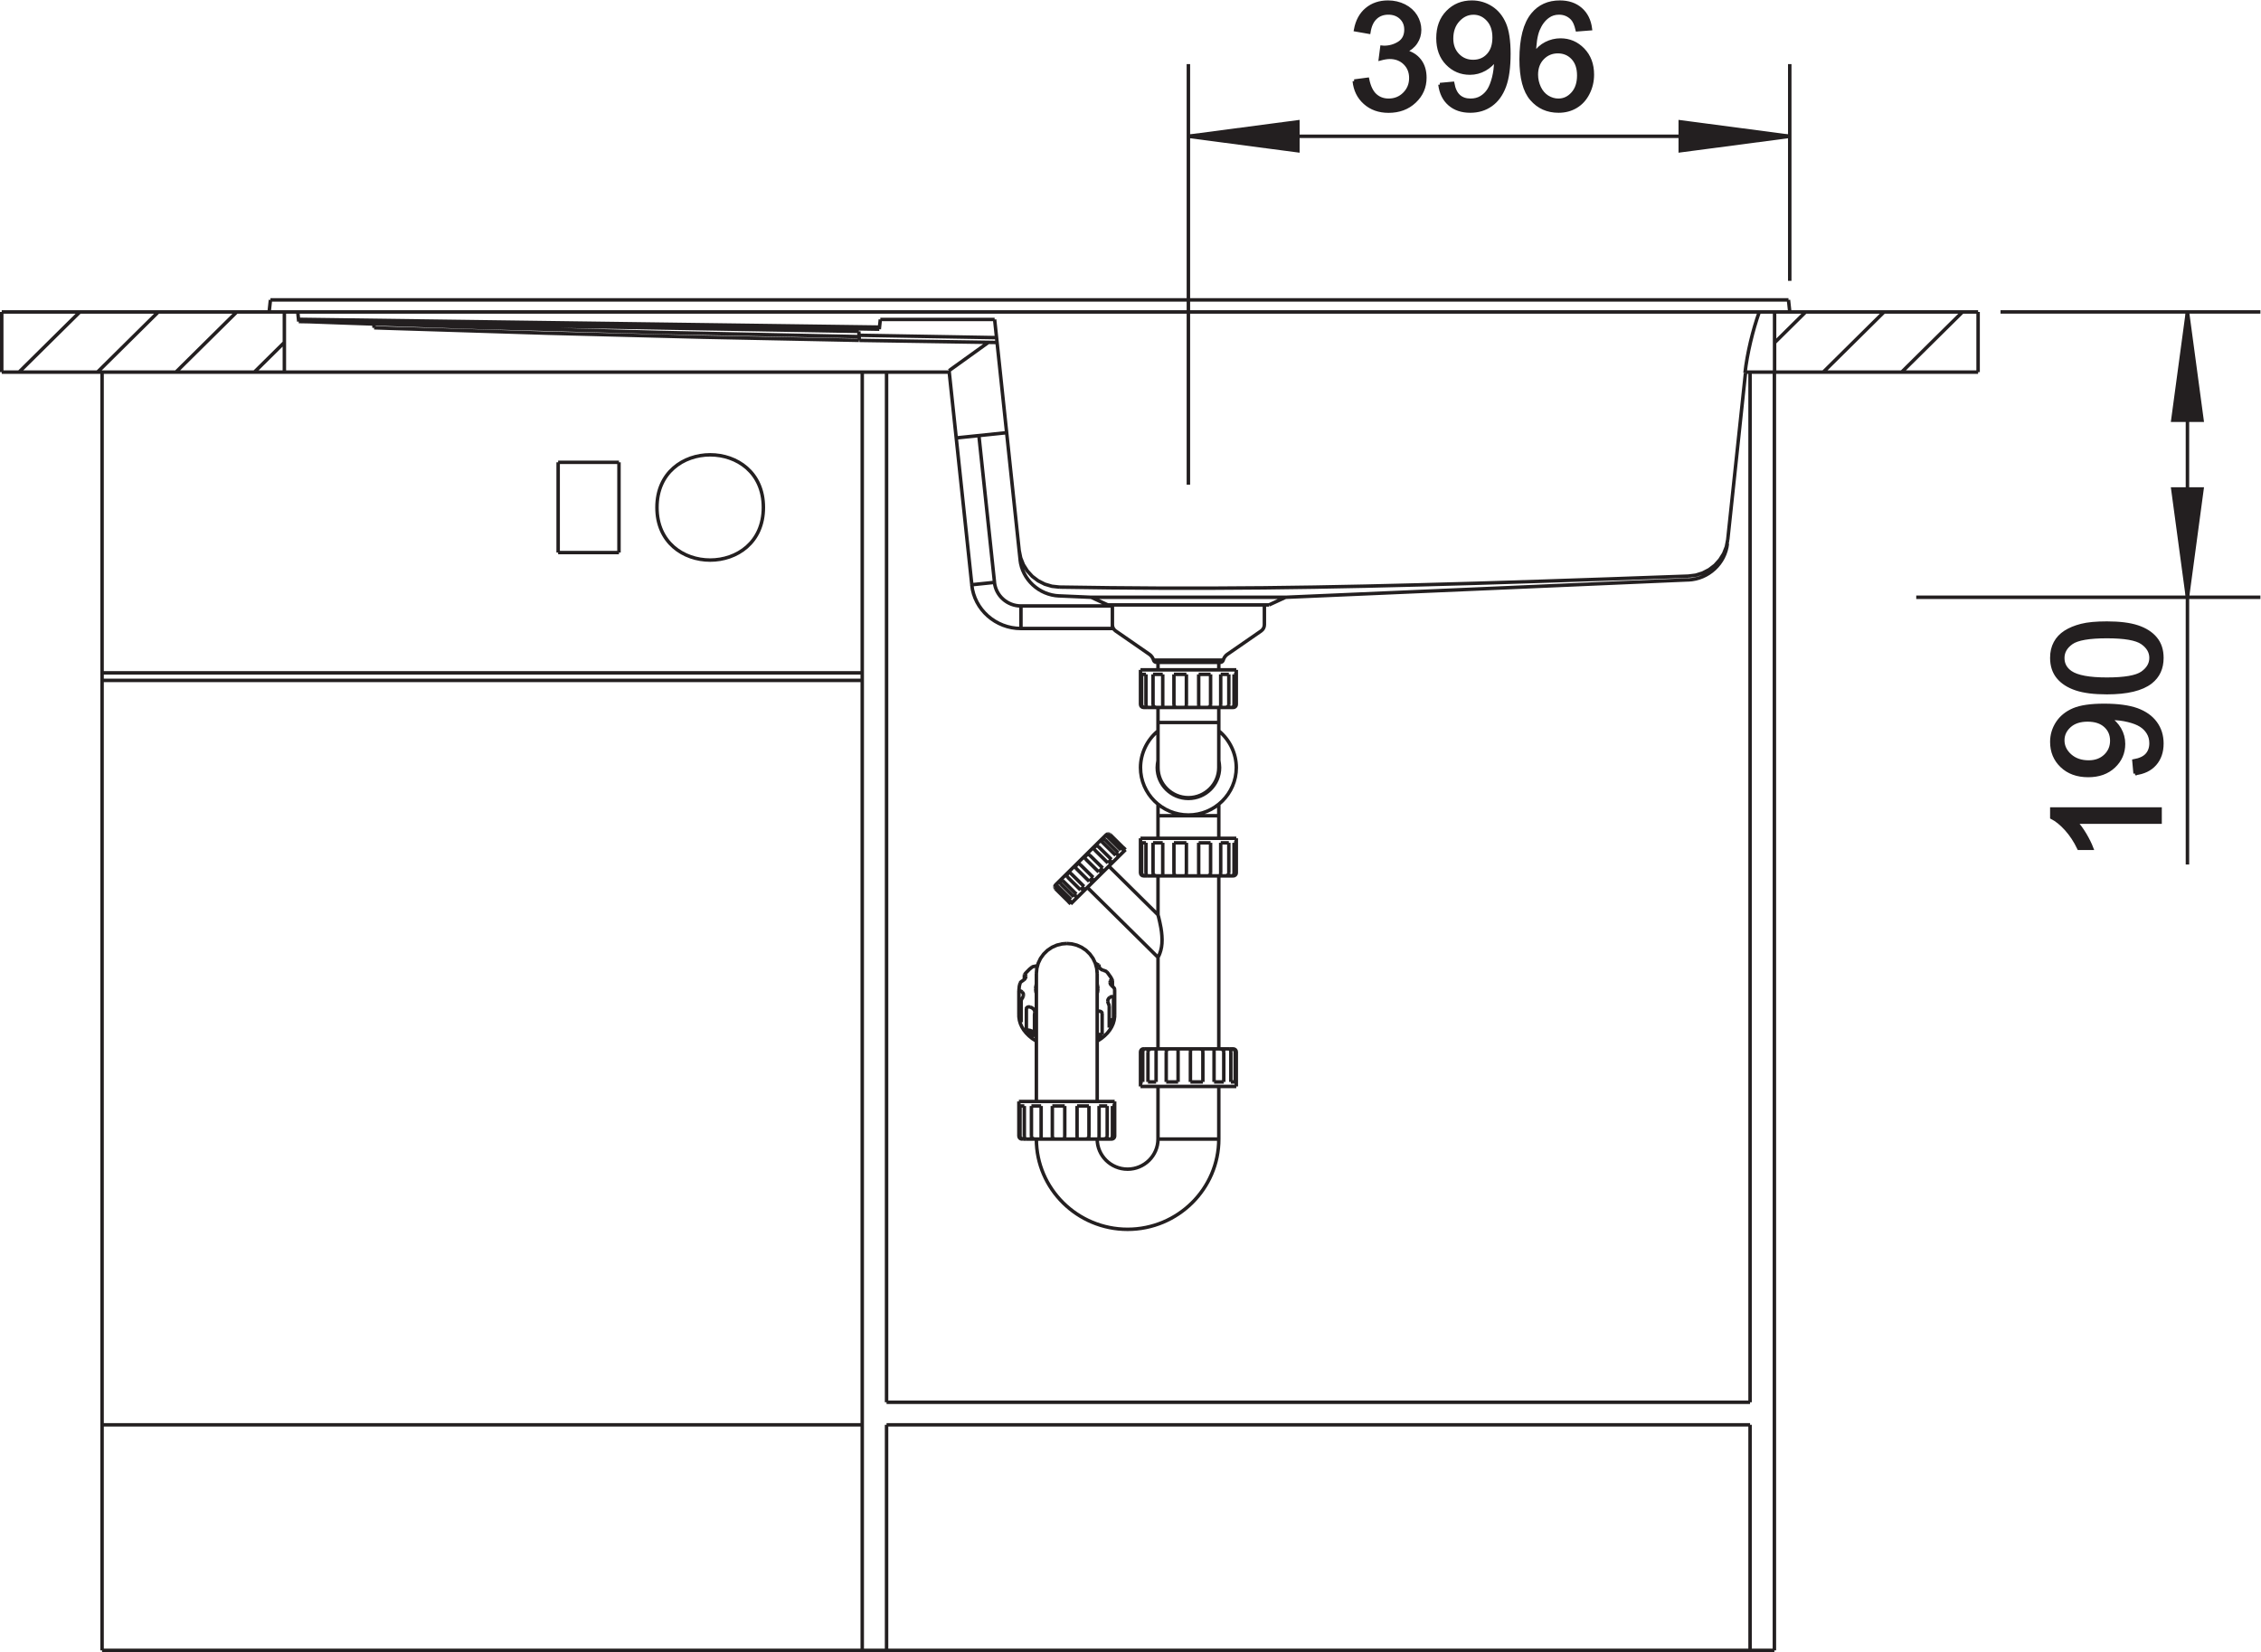 <?xml version="1.0" encoding="UTF-8" standalone="no"?>
<!-- Created with Inkscape (http://www.inkscape.org/) -->

<svg
   version="1.1"
   id="svg2"
   xml:space="preserve"
   width="123.18"
   height="90.027"
   viewBox="0 0 123.18 90.027"
   xmlns="http://www.w3.org/2000/svg"
   xmlns:svg="http://www.w3.org/2000/svg"><defs
     id="defs6"><clipPath
       clipPathUnits="userSpaceOnUse"
       id="clipPath16"><path
         d="M 0,67.52 H 92.385 V 0 H 0 Z"
         id="path14" /></clipPath></defs><g
     id="g8"
     transform="matrix(1.333,0,0,-1.333,0,90.027)"><g
       id="g10"><g
         id="g12"
         clip-path="url(#clipPath16)"><g
           id="g18"
           transform="translate(88.283,34.465)"><path
             d="m 0,0 v -0.535 h -3.447 c 0.125,-0.129 0.248,-0.297 0.373,-0.506 0.123,-0.21 0.217,-0.398 0.279,-0.564 h -0.523 c -0.143,0.299 -0.315,0.561 -0.516,0.785 -0.203,0.223 -0.4,0.383 -0.59,0.476 V 0 Z"
             style="fill:#231f20;fill-opacity:1;fill-rule:nonzero;stroke:none"
             id="path20" /></g><g
           id="g22"
           transform="translate(85.32,38.108)"><path
             d="m 0,0 c -0.311,0 -0.559,-0.081 -0.74,-0.245 -0.182,-0.164 -0.274,-0.359 -0.274,-0.59 0,-0.238 0.1,-0.445 0.295,-0.621 0.198,-0.177 0.451,-0.265 0.764,-0.265 0.281,0 0.508,0.084 0.684,0.252 0.175,0.167 0.261,0.373 0.261,0.619 0,0.248 -0.086,0.451 -0.261,0.611 C 0.553,-0.079 0.311,0 0,0 m 1.943,-2.191 -0.047,0.515 c 0.245,0.043 0.422,0.127 0.532,0.249 0.109,0.123 0.166,0.281 0.166,0.473 0,0.164 -0.039,0.308 -0.115,0.433 -0.077,0.123 -0.178,0.225 -0.305,0.304 -0.127,0.08 -0.299,0.146 -0.516,0.2 -0.215,0.053 -0.435,0.08 -0.66,0.08 -0.023,0 -0.061,-0.001 -0.109,-0.003 0.172,-0.107 0.312,-0.254 0.42,-0.438 0.107,-0.186 0.16,-0.387 0.16,-0.602 0,-0.361 -0.133,-0.667 -0.397,-0.916 -0.265,-0.25 -0.613,-0.375 -1.045,-0.375 -0.447,0 -0.806,0.13 -1.08,0.391 -0.273,0.26 -0.408,0.587 -0.408,0.98 0,0.283 0.078,0.542 0.231,0.777 0.154,0.235 0.375,0.414 0.66,0.535 0.285,0.122 0.699,0.183 1.24,0.183 0.562,0 1.01,-0.06 1.346,-0.181 0.332,-0.122 0.586,-0.301 0.759,-0.539 0.176,-0.24 0.262,-0.52 0.262,-0.841 0,-0.341 -0.096,-0.619 -0.287,-0.835 -0.189,-0.216 -0.459,-0.346 -0.807,-0.39"
             style="fill:#231f20;fill-opacity:1;fill-rule:nonzero;stroke:none"
             id="path24" /></g><g
           id="g26"
           transform="translate(86.111,39.773)"><path
             d="m 0,0 c 0.723,0 1.203,0.084 1.443,0.251 0.239,0.168 0.36,0.374 0.36,0.62 0,0.246 -0.121,0.452 -0.362,0.62 C 1.201,1.658 0.721,1.742 0,1.742 -0.727,1.742 -1.209,1.658 -1.447,1.491 -1.686,1.323 -1.805,1.115 -1.805,0.866 c 0,-0.247 0.106,-0.443 0.317,-0.59 C -1.221,0.092 -0.725,0 0,0 m 0,-0.55 c -0.521,0 -0.941,0.052 -1.258,0.159 -0.318,0.106 -0.564,0.264 -0.736,0.473 -0.172,0.209 -0.258,0.472 -0.258,0.789 0,0.234 0.047,0.439 0.143,0.615 0.093,0.177 0.232,0.322 0.412,0.438 0.179,0.115 0.398,0.205 0.654,0.27 C -0.785,2.26 -0.437,2.292 0,2.292 0.516,2.292 0.932,2.24 1.25,2.135 1.568,2.029 1.814,1.872 1.986,1.663 2.16,1.454 2.246,1.19 2.246,0.871 2.246,0.451 2.096,0.121 1.791,-0.119 1.424,-0.406 0.826,-0.55 0,-0.55"
             style="fill:#231f20;fill-opacity:1;fill-rule:nonzero;stroke:none"
             id="path28" /></g><g
           id="g30"
           transform="translate(86.111,39.773)"><path
             d="m 0,0 c 0.723,0 1.203,0.084 1.443,0.251 0.239,0.168 0.36,0.374 0.36,0.62 0,0.246 -0.121,0.452 -0.362,0.62 C 1.201,1.658 0.721,1.742 0,1.742 -0.727,1.742 -1.209,1.658 -1.447,1.491 -1.686,1.323 -1.805,1.115 -1.805,0.866 c 0,-0.247 0.106,-0.443 0.317,-0.59 C -1.221,0.092 -0.725,0 0,0 Z m 0,-0.55 c -0.521,0 -0.941,0.052 -1.258,0.159 -0.318,0.106 -0.564,0.264 -0.736,0.473 -0.172,0.209 -0.258,0.472 -0.258,0.789 0,0.234 0.047,0.439 0.143,0.615 0.093,0.177 0.232,0.322 0.412,0.438 0.179,0.115 0.398,0.205 0.654,0.27 C -0.785,2.26 -0.437,2.292 0,2.292 0.516,2.292 0.932,2.24 1.25,2.135 1.568,2.029 1.814,1.872 1.986,1.663 2.16,1.454 2.246,1.19 2.246,0.871 2.246,0.451 2.096,0.121 1.791,-0.119 1.424,-0.406 0.826,-0.55 0,-0.55 Z m -0.791,-1.116 c -0.311,0 -0.559,-0.081 -0.74,-0.244 -0.182,-0.164 -0.274,-0.36 -0.274,-0.59 0,-0.238 0.1,-0.445 0.295,-0.622 0.198,-0.176 0.451,-0.265 0.764,-0.265 0.281,0 0.508,0.085 0.684,0.252 0.175,0.168 0.261,0.374 0.261,0.619 0,0.249 -0.086,0.452 -0.261,0.611 -0.176,0.16 -0.418,0.239 -0.729,0.239 z m 1.943,-2.19 -0.047,0.514 c 0.245,0.044 0.422,0.127 0.532,0.25 0.109,0.123 0.166,0.28 0.166,0.473 0,0.164 -0.039,0.308 -0.116,0.432 -0.076,0.124 -0.177,0.225 -0.304,0.304 -0.127,0.081 -0.299,0.147 -0.516,0.2 -0.215,0.053 -0.435,0.08 -0.66,0.08 -0.023,0 -0.061,-0.001 -0.109,-0.002 0.172,-0.108 0.312,-0.254 0.42,-0.439 0.107,-0.185 0.16,-0.387 0.16,-0.602 0,-0.361 -0.133,-0.667 -0.397,-0.916 -0.265,-0.25 -0.613,-0.375 -1.045,-0.375 -0.447,0 -0.806,0.13 -1.08,0.391 -0.273,0.261 -0.408,0.588 -0.408,0.981 0,0.283 0.078,0.542 0.231,0.777 0.154,0.234 0.375,0.413 0.66,0.535 0.285,0.121 0.699,0.182 1.24,0.182 0.562,0 1.01,-0.06 1.346,-0.18 0.332,-0.122 0.586,-0.302 0.759,-0.54 C 2.16,-2.031 2.246,-2.31 2.246,-2.631 2.246,-2.973 2.15,-3.25 1.959,-3.467 1.77,-3.683 1.5,-3.813 1.152,-3.856 Z m 1.02,-1.452 v -0.535 h -3.447 c 0.125,-0.129 0.248,-0.297 0.373,-0.506 0.123,-0.21 0.216,-0.398 0.279,-0.564 h -0.523 c -0.143,0.3 -0.315,0.561 -0.516,0.785 -0.203,0.224 -0.401,0.383 -0.59,0.477 v 0.343 z"
             style="fill:none;stroke:#231f20;stroke-width:0.142;stroke-linecap:butt;stroke-linejoin:miter;stroke-miterlimit:2.613;stroke-dasharray:none;stroke-opacity:1"
             id="path32" /></g><g
           id="g34"
           transform="translate(89.402,43.122)"><path
             d="M 0,0 0.596,4.427 H -0.598 Z"
             style="fill:#231f20;fill-opacity:1;fill-rule:evenodd;stroke:none"
             id="path36" /></g><g
           id="g38"
           transform="translate(89.402,43.122)"><path
             d="M 0,0 0.596,4.427 H -0.598 Z"
             style="fill:none;stroke:#231f20;stroke-width:0.142;stroke-linecap:butt;stroke-linejoin:miter;stroke-miterlimit:2.613;stroke-dasharray:none;stroke-opacity:1"
             id="path40" /></g><g
           id="g42"
           transform="translate(89.402,54.786)"><path
             d="m 0,0 v -5.832 m 0,0 v -16.757 m 0,10.925 v 5.832 M -7.639,0 H 2.982 M -11.084,-11.664 H 2.982"
             style="fill:none;stroke:#231f20;stroke-width:0.142;stroke-linecap:butt;stroke-linejoin:miter;stroke-miterlimit:2.613;stroke-dasharray:none;stroke-opacity:1"
             id="path44" /></g><g
           id="g46"
           transform="translate(89.402,54.786)"><path
             d="M 0,0 -0.598,-4.427 H 0.596 Z"
             style="fill:#231f20;fill-opacity:1;fill-rule:evenodd;stroke:none"
             id="path48" /></g><g
           id="g50"
           transform="translate(89.402,54.786)"><path
             d="M 0,0 -0.598,-4.427 H 0.596 Z"
             style="fill:none;stroke:#231f20;stroke-width:0.142;stroke-linecap:butt;stroke-linejoin:miter;stroke-miterlimit:2.613;stroke-dasharray:none;stroke-opacity:1"
             id="path52" /></g><g
           id="g54"
           transform="translate(55.35,64.223)"><path
             d="m 0,0 0.541,0.071 c 0.063,-0.303 0.168,-0.521 0.318,-0.655 0.149,-0.134 0.33,-0.201 0.545,-0.201 0.254,0 0.471,0.087 0.645,0.262 0.176,0.174 0.264,0.39 0.264,0.648 0,0.246 -0.083,0.449 -0.245,0.608 C 1.906,0.892 1.699,0.972 1.449,0.972 1.348,0.972 1.219,0.952 1.068,0.913 L 1.129,1.382 C 1.164,1.378 1.193,1.376 1.215,1.376 c 0.23,0 0.437,0.06 0.623,0.179 0.183,0.119 0.275,0.302 0.275,0.55 0,0.196 -0.066,0.359 -0.201,0.487 C 1.777,2.721 1.604,2.786 1.393,2.786 1.182,2.786 1.006,2.72 0.867,2.59 0.727,2.459 0.637,2.262 0.596,2 L 0.055,2.096 C 0.121,2.455 0.271,2.733 0.506,2.93 0.74,3.127 1.031,3.226 1.381,3.226 1.621,3.226 1.842,3.174 2.045,3.073 2.246,2.971 2.4,2.832 2.51,2.655 2.615,2.479 2.67,2.292 2.67,2.093 2.67,1.905 2.619,1.733 2.516,1.578 2.414,1.424 2.264,1.301 2.063,1.21 2.324,1.151 2.525,1.027 2.67,0.839 2.814,0.653 2.885,0.418 2.885,0.137 2.885,-0.243 2.746,-0.566 2.465,-0.831 2.186,-1.096 1.83,-1.228 1.4,-1.228 1.014,-1.228 0.693,-1.114 0.437,-0.886 0.182,-0.658 0.037,-0.363 0,0"
             style="fill:#231f20;fill-opacity:1;fill-rule:nonzero;stroke:none"
             id="path56" /></g><g
           id="g58"
           transform="translate(61.066,66.004)"><path
             d="M 0,0 C 0,0.307 -0.082,0.551 -0.248,0.73 -0.414,0.911 -0.611,1.001 -0.844,1.001 -1.084,1.001 -1.293,0.904 -1.473,0.71 -1.65,0.516 -1.74,0.264 -1.74,-0.045 c 0,-0.278 0.086,-0.503 0.256,-0.677 0.168,-0.173 0.377,-0.259 0.625,-0.259 0.252,0 0.457,0.086 0.617,0.259 C -0.08,-0.548 0,-0.308 0,0 m -2.215,-1.924 0.52,0.048 c 0.045,-0.242 0.129,-0.417 0.254,-0.527 0.123,-0.109 0.283,-0.163 0.476,-0.163 0.166,0 0.313,0.037 0.438,0.113 0.125,0.075 0.228,0.176 0.308,0.302 0.08,0.125 0.147,0.296 0.201,0.509 0.053,0.214 0.082,0.432 0.082,0.655 0,0.023 -0.002,0.059 -0.003,0.106 -0.11,-0.169 -0.256,-0.308 -0.444,-0.414 -0.187,-0.106 -0.39,-0.159 -0.607,-0.159 -0.365,0 -0.674,0.131 -0.928,0.392 -0.252,0.262 -0.377,0.606 -0.377,1.035 0,0.442 0.131,0.797 0.395,1.067 0.263,0.27 0.593,0.405 0.99,0.405 0.287,0 0.549,-0.077 0.787,-0.229 0.236,-0.153 0.416,-0.371 0.539,-0.653 0.123,-0.282 0.186,-0.691 0.186,-1.227 0,-0.556 -0.061,-1 -0.184,-1.33 -0.123,-0.33 -0.305,-0.581 -0.545,-0.753 -0.242,-0.173 -0.523,-0.259 -0.85,-0.259 -0.343,0 -0.625,0.094 -0.843,0.284 -0.219,0.189 -0.35,0.455 -0.395,0.798"
             style="fill:#231f20;fill-opacity:1;fill-rule:nonzero;stroke:none"
             id="path60" /></g><g
           id="g62"
           transform="translate(62.791,64.485)"><path
             d="m 0,0 c 0,-0.185 0.041,-0.361 0.119,-0.53 0.08,-0.168 0.192,-0.296 0.332,-0.385 0.143,-0.088 0.293,-0.132 0.449,-0.132 0.229,0 0.424,0.091 0.588,0.274 0.164,0.182 0.246,0.43 0.246,0.742 0,0.302 -0.08,0.539 -0.242,0.713 C 1.33,0.855 1.125,0.941 0.879,0.941 0.635,0.941 0.426,0.855 0.256,0.682 0.086,0.508 0,0.281 0,0 M 2.209,1.878 1.672,1.836 C 1.623,2.047 1.557,2.2 1.469,2.294 1.32,2.448 1.141,2.523 0.926,2.523 0.754,2.523 0.604,2.476 0.473,2.38 0.303,2.258 0.168,2.078 0.07,1.843 -0.027,1.607 -0.078,1.271 -0.084,0.835 0.047,1.031 0.207,1.177 0.395,1.272 0.582,1.367 0.781,1.415 0.986,1.415 1.348,1.415 1.654,1.284 1.908,1.021 2.162,0.758 2.289,0.419 2.289,0.003 2.289,-0.271 2.229,-0.525 2.109,-0.76 1.99,-0.995 1.826,-1.175 1.617,-1.3 1.41,-1.425 1.174,-1.487 0.908,-1.487 c -0.451,0 -0.818,0.163 -1.101,0.492 -0.286,0.328 -0.428,0.869 -0.428,1.622 0,0.842 0.158,1.454 0.473,1.837 0.273,0.332 0.642,0.5 1.109,0.5 0.346,0 0.629,-0.096 0.851,-0.289 C 2.033,2.483 2.166,2.217 2.209,1.878"
             style="fill:#231f20;fill-opacity:1;fill-rule:nonzero;stroke:none"
             id="path64" /></g><g
           id="g66"
           transform="translate(62.791,64.485)"><path
             d="m 0,0 c 0,-0.185 0.041,-0.361 0.119,-0.53 0.08,-0.168 0.192,-0.296 0.332,-0.385 0.143,-0.088 0.293,-0.132 0.449,-0.132 0.229,0 0.424,0.091 0.588,0.274 0.164,0.182 0.246,0.43 0.246,0.742 0,0.302 -0.08,0.539 -0.242,0.713 C 1.33,0.855 1.125,0.941 0.879,0.941 0.635,0.941 0.426,0.855 0.256,0.682 0.086,0.508 0,0.281 0,0 Z M 2.209,1.878 1.672,1.836 C 1.623,2.047 1.557,2.2 1.469,2.294 1.32,2.448 1.141,2.523 0.926,2.523 0.754,2.523 0.604,2.476 0.473,2.38 0.303,2.258 0.168,2.078 0.07,1.843 -0.027,1.607 -0.078,1.271 -0.084,0.835 0.047,1.031 0.207,1.177 0.395,1.272 0.582,1.367 0.781,1.415 0.986,1.415 1.348,1.415 1.654,1.284 1.908,1.021 2.162,0.758 2.289,0.419 2.289,0.003 2.289,-0.271 2.229,-0.525 2.109,-0.76 1.99,-0.995 1.826,-1.175 1.617,-1.3 1.41,-1.425 1.174,-1.487 0.908,-1.487 c -0.451,0 -0.818,0.163 -1.101,0.492 -0.286,0.328 -0.428,0.869 -0.428,1.622 0,0.842 0.158,1.454 0.473,1.837 0.273,0.332 0.642,0.5 1.109,0.5 0.346,0 0.629,-0.096 0.851,-0.289 C 2.033,2.483 2.166,2.217 2.209,1.878 Z M -1.725,1.519 c 0,0.307 -0.082,0.551 -0.248,0.731 -0.166,0.18 -0.363,0.271 -0.595,0.271 -0.241,0 -0.45,-0.098 -0.629,-0.292 -0.178,-0.194 -0.268,-0.446 -0.268,-0.755 0,-0.278 0.086,-0.503 0.256,-0.677 0.168,-0.173 0.377,-0.259 0.625,-0.259 0.252,0 0.457,0.086 0.617,0.259 0.162,0.174 0.242,0.414 0.242,0.722 z m -2.214,-1.924 0.519,0.048 c 0.045,-0.242 0.129,-0.417 0.254,-0.527 0.123,-0.109 0.283,-0.163 0.477,-0.163 0.166,0 0.312,0.037 0.437,0.113 0.125,0.075 0.229,0.176 0.309,0.302 0.08,0.125 0.146,0.296 0.201,0.509 0.053,0.214 0.082,0.432 0.082,0.655 0,0.023 -0.002,0.059 -0.004,0.106 C -1.773,0.469 -1.92,0.33 -2.107,0.224 -2.295,0.118 -2.498,0.065 -2.715,0.065 c -0.365,0 -0.674,0.131 -0.928,0.393 -0.252,0.261 -0.377,0.605 -0.377,1.034 0,0.442 0.131,0.797 0.395,1.067 0.264,0.27 0.594,0.405 0.99,0.405 0.287,0 0.549,-0.077 0.787,-0.229 0.237,-0.152 0.416,-0.371 0.539,-0.653 0.123,-0.282 0.186,-0.691 0.186,-1.227 0,-0.556 -0.061,-1 -0.184,-1.33 -0.123,-0.33 -0.304,-0.581 -0.545,-0.753 -0.242,-0.173 -0.523,-0.259 -0.849,-0.259 -0.344,0 -0.625,0.094 -0.844,0.284 -0.219,0.189 -0.35,0.455 -0.394,0.798 z m -3.502,0.143 0.541,0.071 c 0.062,-0.304 0.168,-0.521 0.318,-0.656 0.148,-0.133 0.33,-0.2 0.545,-0.2 0.254,0 0.471,0.087 0.644,0.261 0.176,0.175 0.264,0.391 0.264,0.649 0,0.245 -0.082,0.449 -0.244,0.608 -0.162,0.159 -0.369,0.239 -0.619,0.239 -0.102,0 -0.231,-0.02 -0.381,-0.06 l 0.061,0.47 c 0.035,-0.004 0.064,-0.006 0.085,-0.006 0.231,0 0.438,0.06 0.623,0.178 0.184,0.12 0.276,0.303 0.276,0.551 0,0.196 -0.067,0.359 -0.201,0.487 -0.135,0.128 -0.309,0.193 -0.52,0.193 -0.211,0 -0.387,-0.065 -0.525,-0.195 C -6.715,2.197 -6.805,2 -6.846,1.738 l -0.541,0.095 c 0.067,0.36 0.217,0.638 0.451,0.834 0.235,0.198 0.526,0.297 0.875,0.297 0.241,0 0.461,-0.052 0.665,-0.153 0.201,-0.103 0.355,-0.242 0.464,-0.418 0.106,-0.177 0.161,-0.364 0.161,-0.562 0,-0.188 -0.051,-0.36 -0.155,-0.515 -0.101,-0.154 -0.252,-0.277 -0.453,-0.368 0.262,-0.059 0.463,-0.183 0.608,-0.371 0.144,-0.186 0.214,-0.421 0.214,-0.702 0,-0.38 -0.138,-0.703 -0.42,-0.968 -0.279,-0.265 -0.634,-0.397 -1.064,-0.397 -0.387,0 -0.707,0.114 -0.963,0.342 -0.256,0.228 -0.4,0.523 -0.437,0.886 z"
             style="fill:none;stroke:#231f20;stroke-width:0.142;stroke-linecap:butt;stroke-linejoin:miter;stroke-miterlimit:2.613;stroke-dasharray:none;stroke-opacity:1"
             id="path68" /></g><g
           id="g70"
           transform="translate(73.148,61.966)"><path
             d="M 0,0 -4.475,0.59 V -0.59 Z"
             style="fill:#231f20;fill-opacity:1;fill-rule:evenodd;stroke:none"
             id="path72" /></g><g
           id="g74"
           transform="translate(73.148,61.966)"><path
             d="M 0,0 -4.475,0.59 V -0.59 Z"
             style="fill:none;stroke:#231f20;stroke-width:0.142;stroke-linecap:butt;stroke-linejoin:miter;stroke-miterlimit:2.613;stroke-dasharray:none;stroke-opacity:1"
             id="path76" /></g><g
           id="g78"
           transform="translate(48.57,61.966)"><path
             d="M 0,0 H 12.289 M 24.578,0 H 12.289 M 0,-14.242 V 2.951 m 24.578,-8.86 v 8.86"
             style="fill:none;stroke:#231f20;stroke-width:0.142;stroke-linecap:butt;stroke-linejoin:miter;stroke-miterlimit:2.613;stroke-dasharray:none;stroke-opacity:1"
             id="path80" /></g><g
           id="g82"
           transform="translate(48.57,61.966)"><path
             d="M 0,0 4.475,-0.59 V 0.59 Z"
             style="fill:#231f20;fill-opacity:1;fill-rule:evenodd;stroke:none"
             id="path84" /></g><g
           id="g86"
           transform="translate(48.57,61.966)"><path
             d="M 0,0 4.475,-0.59 V 0.59 Z"
             style="fill:none;stroke:#231f20;stroke-width:0.142;stroke-linecap:butt;stroke-linejoin:miter;stroke-miterlimit:2.613;stroke-dasharray:none;stroke-opacity:1"
             id="path88" /></g><g
           id="g90"
           transform="translate(80.846,52.326)"><path
             d="m 0,0 v 2.459 m -7.697,0 -0.053,0.492 M -8.318,2.459 V 0 M -8.326,-52.255 V 0 M -9.32,-42.112 V 0 m 0,-52.255 v 9.221 M -69.793,2.951 H -7.75 M -80.775,2.459 H 0 M -40.195,2.152 h -4.672 m 34.635,-9.002 0.724,6.806 m -56.047,1.856 0.633,-0.022 m 3.979,0.14 -7.693,0.137 m 0.733,0.079 22.994,-0.392 m -0.814,-0.457 5.628,-0.086 M -8.318,0 H 0 m -9.508,0 h 1.182 m -72.449,0 h 38.718 m -13.491,-3.688 h -2.486 m 16.269,0.997 2.061,0.214 m -18.33,-4.9 h 2.486 m 20.298,-3.203 1.38,-0.956 m -1.7,2.019 -0.678,0.312 m 0,0 -1.309,0.057 m 9.254,-0.057 h -7.945 m 0.678,-0.312 h 6.59 m -6.402,-0.043 h -3.737 m 3.737,-0.921 h -3.737 m 10.816,1.276 16.459,0.712 m -29.283,-0.199 0.927,0.096 m 9.348,-3.178 h -2.847 m 2.728,-0.091 h -2.609 m -0.653,-0.307 h 3.915 m -46.356,-0.123 h 31.068 m 12.739,-0.061 h 0.51 m -1.653,0 h -0.177 m 0.863,0 h -0.397 m 2.352,0 h -0.486 m 1.232,0 h -0.332 m 0.635,0 h -0.09 m -46.264,-0.247 h 31.068 m 11.653,-1.106 h -0.154 m 3.611,0 h -3.455 m 3.498,0 h -0.043 m -3.022,-0.615 h 2.485 m 0.601,0.616 -0.021,-10e-4 m 1.283,4.192 v -0.811 m -5.676,-9.195 -0.088,0.087 m -0.003,-0.003 -0.527,0.522 m 0.488,-0.561 -0.527,0.522 m 0.471,-0.578 -0.528,0.522 m 0.415,-0.633 -0.527,0.521 m 0.421,-0.626 -0.551,0.544 m 0.338,0.289 -0.018,0.014 m 0,0 -0.019,0.012 m 0,0 -0.02,0.007 m -14.125,13.351 c 0.003,2.869 -4.351,2.869 -4.349,0 -0.003,-2.868 4.351,-2.869 4.349,0 z m 40.707,8.004 c -0.272,-0.76 -0.497,-1.7 -0.588,-2.505 m 0.588,2.505 c -0.272,-0.76 -0.497,-1.7 -0.588,-2.505 m -29.628,-7.631 c 0.085,-0.81 0.773,-1.452 1.599,-1.484 m -1.599,1.484 c 0.085,-0.81 0.773,-1.452 1.599,-1.484 m 25.71,0.654 c 0.826,0.033 1.514,0.674 1.6,1.485 m -1.6,-1.485 c 0.826,0.033 1.514,0.674 1.6,1.485 M -41.13,-8.694 c 0.102,-1.015 0.978,-1.787 2.011,-1.787 m -2.011,1.787 c 0.102,-1.015 0.978,-1.787 2.011,-1.787 m -1.083,1.884 c 0.056,-0.547 0.527,-0.963 1.083,-0.963 m -1.083,0.963 c 0.056,-0.547 0.527,-0.963 1.083,-0.963 m 0.63,-21.793 c 0,-2.031 1.675,-3.689 3.728,-3.689 2.054,0 3.728,1.658 3.728,3.689 m -7.456,0 c 0,-2.031 1.675,-3.689 3.728,-3.689 2.054,0 3.728,1.658 3.728,3.689 m -4.97,0 c 0,-0.677 0.558,-1.23 1.242,-1.23 0.684,0 1.243,0.553 1.243,1.23 m -2.485,0 c 0,-0.677 0.558,-1.23 1.242,-1.23 0.684,0 1.243,0.553 1.243,1.23 m -1.864,21.025 c 0,-0.099 0.049,-0.195 0.132,-0.252 m -0.132,0.252 c 0,-0.099 0.049,-0.195 0.132,-0.252 m 4.568,-0.955 c -0.08,-0.055 -0.144,-0.146 -0.17,-0.24 m 0.17,0.24 c -0.08,-0.055 -0.144,-0.146 -0.17,-0.24 m -2.847,0.002 c -0.028,0.093 -0.09,0.183 -0.171,0.238 m 0.171,-0.238 c -0.028,0.093 -0.09,0.183 -0.171,0.238 m 2.899,-0.33 c 0.057,0 0.106,0.038 0.119,0.091 m -0.119,-0.091 c 0.057,0 0.106,0.038 0.119,0.091 m 1.551,1.194 c 0.082,0.057 0.131,0.153 0.131,0.252 m -0.131,-0.252 c 0.082,0.057 0.131,0.153 0.131,0.252 m -4.529,-1.446 c 0.013,-0.053 0.062,-0.091 0.119,-0.091 m -0.119,0.091 c 0.013,-0.053 0.062,-0.091 0.119,-0.091 m 0.062,-4.303 c 0,-0.677 0.557,-1.229 1.243,-1.229 0.683,0 1.242,0.552 1.242,1.229 m -2.485,0 c 0,-0.677 0.557,-1.229 1.243,-1.229 0.683,0 1.242,0.552 1.242,1.229 m -2.488,1.498 c -0.444,-0.364 -0.712,-0.923 -0.712,-1.498 0,-1.067 0.879,-1.937 1.958,-1.937 1.078,0 1.957,0.87 1.957,1.937 0,0.575 -0.268,1.134 -0.711,1.498 m -2.492,0 c -0.444,-0.364 -0.712,-0.923 -0.712,-1.498 0,-1.067 0.879,-1.937 1.958,-1.937 1.078,0 1.957,0.87 1.957,1.937 0,0.575 -0.268,1.134 -0.711,1.498 m -2.491,-1.222 c -0.015,-0.084 -0.029,-0.188 -0.029,-0.276 0,-0.694 0.572,-1.26 1.274,-1.26 0.701,0 1.273,0.566 1.273,1.26 0,0.088 -0.016,0.192 -0.029,0.276 m -2.489,0 c -0.015,-0.084 -0.029,-0.188 -0.029,-0.276 0,-0.694 0.572,-1.26 1.274,-1.26 0.701,0 1.273,0.566 1.273,1.26 0,0.088 -0.016,0.192 -0.029,0.276 m -3.202,2.306 c 0,-0.068 0.056,-0.123 0.125,-0.123 m -0.125,0.123 c 0,-0.068 0.056,-0.123 0.125,-0.123 m 3.665,0 c 0.068,0 0.125,0.055 0.125,0.123 m -0.125,-0.123 c 0.068,0 0.125,0.055 0.125,0.123 m -5.248,-5.293 c -0.026,-0.004 -0.052,-0.017 -0.07,-0.036 m 0.07,0.036 c -0.026,-0.004 -0.052,-0.017 -0.07,-0.036 m -2.066,-2.043 c -0.018,-0.018 -0.031,-0.043 -0.035,-0.069 m 0.035,0.069 c -0.018,-0.018 -0.031,-0.043 -0.035,-0.069 m 7.419,-6.76 c 0,0.068 -0.057,0.122 -0.125,0.122 m 0.125,-0.122 c 0,0.068 -0.057,0.122 -0.125,0.122 m -3.665,0 c -0.069,0 -0.125,-0.054 -0.125,-0.122 m 0.125,0.122 c -0.069,0 -0.125,-0.054 -0.125,-0.122 m 0,7.316 c 0,-0.069 0.056,-0.123 0.125,-0.123 m -0.125,0.123 c 0,-0.069 0.056,-0.123 0.125,-0.123 m 3.665,0 c 0.068,0 0.125,0.054 0.125,0.123 m -0.125,-0.123 c 0.068,0 0.125,0.054 0.125,0.123 m -8.886,-10.759 c 0,-0.067 0.056,-0.123 0.124,-0.123 m -0.124,0.123 c 0,-0.067 0.056,-0.123 0.124,-0.123 m 3.666,0 c 0.069,0 0.125,0.056 0.125,0.123 m -0.125,-0.123 c 0.069,0 0.125,0.056 0.125,0.123 m -32.941,33.29 0.615,-0.022 1.022,-0.037 1.022,-0.035 m -2.652,0.094 6.83,-0.23 7.535,-0.208 8.119,-0.171 m -19.183,0.339 6.401,-0.199 6.4,-0.164 6.379,-0.129 m -0.004,0.367 -7.567,0.13 -7.63,0.135 m 15.209,-0.425 1.88,-0.032 1.872,-0.032 1.866,-0.032 m -28.53,0.748 h 0.015 L -44.9,1.84 m 34.668,-8.69 -0.057,-0.292 -0.109,-0.276 -0.159,-0.253 -0.199,-0.222 -0.236,-0.181 -0.264,-0.138 -0.285,-0.089 -0.297,-0.038 m -25.713,-0.449 -0.303,0.033 -0.291,0.086 -0.271,0.137 -0.241,0.183 -0.203,0.223 -0.161,0.255 -0.111,0.28 -0.06,0.297 m 1.641,-1.494 2.062,-0.028 2.096,-0.016 h 2.108 l 2.096,0.014 2.066,0.028 2.08,0.04 2.154,0.052 2.319,0.064 2.57,0.08 2.893,0.098 3.269,0.117 m -19.117,-5.37 -0.008,10e-4 -0.004,0.005 -0.002,0.006 m -0.801,-0.012 -0.023,10e-4 -0.019,0.005 -0.016,0.01 -0.012,0.015 -0.008,0.019 -0.004,0.024 -0.002,0.025 -0.001,0.024 m -2.182,-0.123 -0.026,10e-4 -0.027,0.005 -0.027,0.01 -0.024,0.015 -0.02,0.019 -0.014,0.024 -0.009,0.025 -0.003,0.024 m 1.47,-0.123 -0.035,10e-4 -0.031,0.005 -0.026,0.01 -0.021,0.015 -0.018,0.019 -0.011,0.024 -0.006,0.025 -0.002,0.024 m -0.68,-0.123 -0.035,10e-4 -0.033,0.005 -0.031,0.01 -0.028,0.015 -0.019,0.019 -0.016,0.024 -0.01,0.025 -0.002,0.024 m -1.911,-5.372 h -0.001 l -0.003,0.006 0.004,0.007 0.01,0.008 0.016,0.006 0.019,0.004 h 0.021 l 0.023,-0.004 0.021,-0.01 0.019,-0.015 m -0.299,-0.25 -0.009,0.009 -0.012,0.014 -0.009,0.014 -0.002,0.012 0.003,0.013 0.011,0.013 0.016,0.013 0.02,0.011 0.023,0.008 0.024,0.002 0.023,-0.003 0.023,-0.009 0.019,-0.015 m 0.112,0.112 -0.017,0.015 -0.018,0.013 -0.016,0.011 -0.014,0.009 -0.007,0.006 M -3.123,0 -0.637,2.459 m -29.859,-16.168 0.01,10e-4 0.013,0.005 0.016,0.01 0.016,0.015 0.013,0.019 0.01,0.024 0.006,0.025 0.002,0.024 m 0.092,-15.615 v 1.414 m 0,8.73 v -1.414 m 0,8.299 v -1.414 m -0.002,-5.656 v -1.229 m 0,8.115 v -1.23 m -0.043,-15.431 v 1.23 m -0.047,8.545 v -1.229 m 0,8.115 v -1.23 m -0.131,-15.431 v 1.23 m -0.082,8.545 v -1.229 m 0,8.115 v -1.23 m -0.207,-15.431 v 1.23 m -0.125,8.545 v -1.229 m 0,8.115 v -1.23 m -0.078,1.414 v 0.307 m 0,-4.564 v 2.72 m 0,-15.492 v -2.152 m 0,10.759 v -7.071 m 0,10.003 v -1.395 m -0.194,-9.96 v 1.23 m -0.142,8.545 v -1.229 m 0,8.115 v -1.23 m -0.315,-15.431 v 1.23 m -0.171,8.545 v -1.229 m 0,8.115 v -1.23 m -0.338,-15.431 v 1.23 m -0.164,8.545 v -1.229 m 0,8.115 v -1.23 m -0.34,-15.431 v 1.23 m -0.17,8.545 v -1.229 m 0,8.115 v -1.23 m -0.315,-15.431 v 1.23 m -0.142,8.545 v -1.229 m 0,8.115 v -1.23 m 2.095,-14.128 v 0.006 m -2.093,14.049 v -0.006 m 0,-6.879 v -0.006 m -2.665,-4.523 -0.016,0.052 m -1.73,3.95 0.008,-0.019 m 0,0 0.011,-0.021 m 0,0 0.015,-0.017 m 0.292,0.335 0.55,-0.545 m 1.434,1.417 -0.528,0.522 m 0.384,-0.664 -0.527,0.521 m 2.576,-2.642 -2.009,1.987 m -0.251,-0.075 -0.528,0.522 m 0.365,-0.683 -0.528,0.521 m 0.302,-0.744 -0.527,0.522 m 0.364,-0.683 -0.527,0.522 m 3.339,-3.628 -2.888,2.857 m -0.135,0.04 -0.527,0.522 m 0.383,-0.664 -0.526,0.521 m 0.248,-0.797 -0.527,0.522 m 0.414,-0.633 -0.527,0.521 m 0.471,-0.578 -0.528,0.523 m 0.489,-0.561 -0.528,0.522 m 0.613,-0.612 -0.088,0.087 m 1.653,2.769 -0.018,0.004 m 0,0 -0.015,10e-4 m 4.521,0.744 h -2.485 m -0.715,-0.922 h 3.915 m -2.549,-0.185 h 0.51 m -1.653,0 h -0.177 m 0.863,0 h -0.397 m 2.352,0 h -0.486 m 1.232,0 h -0.332 m 0.635,0 h -0.09 m -3.543,-1.352 h -0.154 m 3.611,0 h -3.455 m 3.498,0 h -0.043 m -5.058,1.715 h -0.009 m 0,0 h -0.003 m 2.384,-8.908 0.004,0.03 0.01,0.027 0.016,0.024 0.023,0.019 0.029,0.013 0.037,0.007 0.043,0.002 m 2.397,7.194 -0.004,-0.025 -0.008,-0.025 -0.015,-0.023 -0.022,-0.019 -0.025,-0.015 -0.032,-0.01 -0.033,-0.005 -0.031,-0.001 m 0.17,7.008 -0.004,-0.024 -0.008,-0.025 -0.015,-0.024 -0.022,-0.019 -0.025,-0.015 -0.032,-0.01 -0.033,-0.005 -0.031,-10e-4 m 0.473,-6.762 -0.002,-0.025 -0.008,-0.025 -0.016,-0.023 -0.017,-0.019 -0.022,-0.015 -0.023,-0.01 -0.024,-0.005 m 0.112,7.007 -0.002,-0.024 -0.008,-0.025 -0.016,-0.024 -0.017,-0.019 -0.022,-0.015 -0.023,-0.01 -0.024,-0.005 m -0.937,-6.763 -0.002,-0.025 -0.008,-0.025 -0.014,-0.023 -0.017,-0.019 -0.024,-0.015 -0.029,-0.01 -0.033,-0.005 -0.035,-0.001 m 0.162,7.008 -0.002,-0.024 -0.008,-0.025 -0.014,-0.024 -0.017,-0.019 -0.024,-0.015 -0.029,-0.01 -0.033,-0.005 -0.035,-10e-4 m 0.562,-6.874 0.002,0.005 0.002,0.015 0.004,0.019 0.002,0.023 0.002,0.025 0.002,0.025 m -0.014,6.774 0.002,0.004 0.002,0.015 0.004,0.019 0.002,0.024 0.002,0.025 0.002,0.024 m -1.238,-14.201 0.002,0.024 0.003,0.025 0.006,0.024 0.012,0.019 0.016,0.015 0.019,0.01 0.024,0.004 0.029,0.001 m -0.275,7.194 -0.002,-0.025 -0.004,-0.025 -0.008,-0.023 -0.01,-0.019 -0.015,-0.015 -0.02,-0.01 -0.025,-0.005 -0.028,-0.001 m 0.112,7.008 -0.002,-0.024 -0.004,-0.025 -0.008,-0.024 -0.01,-0.019 -0.015,-0.015 -0.02,-0.01 -0.025,-0.005 -0.028,-10e-4 m 1.24,-13.999 v 0.013 l 0.004,0.015 0.004,0.01 0.01,0.004 0.014,0.001 m -0.03,-0.122 v 0.024 l -0.002,0.049 m -2.095,14.128 v -0.024 l 0.002,-0.049 m -0.002,-6.812 v -0.025 l 0.002,-0.048 m 2.781,-7.243 -0.002,0.024 -0.004,0.025 -0.01,0.024 -0.009,0.019 -0.012,0.015 -0.01,0.01 -0.008,0.004 -0.004,0.001 m -3.41,14.079 10e-4,-0.024 0.006,-0.025 0.008,-0.024 0.01,-0.019 0.011,-0.015 0.011,-0.01 0.008,-0.005 0.004,-10e-4 m -1.34,-11.522 -0.002,0.015 -0.008,0.02 -0.014,0.022 -0.018,0.02 -0.022,0.022 -0.047,0.042 m -0.524,0.775 -0.009,0.023 -0.003,0.02 v 0.009 m 0.553,-0.593 0.003,-0.007 0.002,-0.015 m -0.005,0.022 -0.064,0.122 -0.123,0.172 -0.039,0.044 m -0.322,0.269 0.004,-0.005 0.002,-0.012 10e-4,-0.015 m -1.564,3.359 -0.014,0.018 -0.01,0.022 -0.003,0.023 0.002,0.025 0.008,0.022 0.011,0.02 0.013,0.016 0.013,0.01 0.013,0.005 0.013,-0.003 0.013,-0.008 0.014,-0.013 0.01,-0.008 m 0.196,0.146 -0.015,0.019 -0.009,0.021 -0.003,0.024 0.003,0.025 0.009,0.024 0.015,0.024 0.017,0.019 0.018,0.016 0.019,0.01 0.018,0.002 0.017,-0.003 0.018,-0.009 0.018,-0.014 0.018,-0.015 m -0.589,-0.458 0.006,-0.007 0.008,-0.013 0.011,-0.017 0.013,-0.017 0.016,-0.018 m -0.057,-0.055 -0.014,0.017 -0.01,0.021 -0.005,0.022 v 0.022 l 0.004,0.019 0.006,0.016 0.008,0.01 0.006,0.004 0.007,-0.003 0.001,-0.001 m 0.8,0.667 -0.015,0.017 -0.009,0.021 -0.004,0.023 0.002,0.025 0.009,0.024 0.015,0.023 0.019,0.022 0.021,0.018 0.023,0.013 0.022,0.007 0.021,0.001 0.021,-0.007 0.02,-0.011 0.018,-0.015 m 0.225,0.222 -0.015,0.018 -0.012,0.019 -0.005,0.021 v 0.021 l 0.006,0.023 0.013,0.021 0.019,0.022 0.022,0.018 0.024,0.016 0.024,0.009 0.024,0.002 0.023,-0.004 0.021,-0.01 0.019,-0.014 m 0.212,0.208 -0.016,0.018 -0.013,0.018 -0.009,0.017 -0.005,0.018 0.003,0.017 0.009,0.019 0.016,0.018 0.02,0.018 0.024,0.014 0.023,0.009 0.025,0.003 0.024,-0.002 0.023,-0.009 0.019,-0.015 m 4.996,-1.195 -0.008,0.001 -0.004,0.005 -0.002,0.005 m -0.801,-0.011 -0.023,0.001 -0.019,0.005 -0.016,0.01 -0.012,0.015 -0.008,0.019 -0.004,0.023 -0.002,0.025 -0.001,0.025 m -2.182,-0.123 -0.026,0.001 -0.027,0.005 -0.027,0.01 -0.024,0.015 -0.02,0.019 -0.014,0.023 -0.009,0.025 -0.003,0.025 m 1.47,-0.123 -0.035,0.001 -0.031,0.005 -0.026,0.01 -0.021,0.015 -0.018,0.019 -0.011,0.023 -0.006,0.025 -0.002,0.025 m -0.68,-0.123 -0.035,0.001 -0.033,0.005 -0.031,0.01 -0.028,0.015 -0.019,0.019 -0.016,0.023 -0.01,0.025 -0.002,0.025 M -6.328,0 -3.844,2.459 m -4.474,-1.256 1.269,1.256 m -28.954,-29.807 0.031,0.017 0.144,0.095 0.129,0.106 0.114,0.114 0.096,0.121 0.078,0.128 0.059,0.132 0.04,0.135 0.02,0.139 0.003,0.069 m -0.714,-0.926 0.08,0.048 0.122,0.085 m 0.29,0.545 0.043,0.035 0.062,0.03 0.071,0.019 m 1.817,14.284 v 0.307 m 0,-4.564 v 2.72 m 0,-15.492 v -2.152 m 0,7.43 v -3.742 m 0,7.071 v -1.59 m 0,4.522 v -1.395 m -0.078,-9.96 v 1.23 m -0.125,8.545 v -1.229 m 0,8.115 v -1.23 m -0.207,-15.431 v 1.23 m -0.082,8.545 v -1.229 m 0,8.115 v -1.23 m -0.131,-15.431 v 1.23 m -0.046,8.545 v -1.229 m 0,8.115 v -1.23 m -0.044,-15.431 v 1.23 m -0.002,-1.414 v 1.414 m 0,8.73 v -1.414 m 0,8.299 v -1.414 m -1.056,-12.706 v 1 m 0,-4.524 v -1.414 m -0.002,1.23 v -1.23 m -0.044,4.774 v 0.87 m -0.176,-1.209 0.073,0.109 0.059,0.113 0.044,0.117 m 1.817,2.533 0.004,0.009 0.018,0.033 0.027,0.055 0.031,0.08 0.034,0.106 0.029,0.131 0.018,0.149 0.005,0.158 -0.007,0.162 -0.016,0.164 -0.023,0.156 -0.028,0.14 -0.025,0.122 -0.024,0.099 -0.017,0.077 -0.016,0.055 -0.01,0.043 m -1.949,-2.712 0.01,0.022 0.014,0.019 0.015,0.012 0.015,0.005 0.014,-0.002 0.01,-0.009 0.004,-0.007 m -0.618,-0.533 0.016,0.051 0.014,0.132 m 2.045,-2.581 0.003,0.024 0.009,0.025 0.016,0.024 0.021,0.019 0.026,0.015 0.031,0.01 0.033,0.004 0.031,0.001 m -1.836,-3.565 -0.003,-0.024 -0.009,-0.026 -0.016,-0.022 -0.021,-0.02 -0.026,-0.014 -0.03,-0.01 -0.033,-0.005 -0.033,-0.002 m 1.534,3.566 0.002,0.024 0.009,0.025 0.013,0.024 0.019,0.019 0.021,0.015 0.024,0.01 0.023,0.004 m -1.171,-3.564 -0.002,-0.024 -0.008,-0.026 -0.014,-0.022 -0.018,-0.02 -0.022,-0.014 -0.024,-0.01 -0.023,-0.005 m -0.17,5.641 0.003,0.03 0.016,0.044 0.028,0.041 0.04,0.035 m -0.855,-5.67 -0.002,-0.024 -0.008,-0.026 -0.013,-0.022 -0.018,-0.02 -0.024,-0.014 -0.029,-0.01 -0.033,-0.005 -0.035,-0.002 m 2.918,3.678 v -0.005 l -0.002,-0.015 -0.004,-0.019 -0.002,-0.024 -0.004,-0.025 v -0.024 m -2.342,-3.554 v 0.005 l 0.002,0.014 0.003,0.02 0.004,0.022 0.002,0.026 10e-4,0.024 m 0.449,6.281 10e-4,0.017 0.009,0.036 m -0.471,0.633 v 0.006 l 0.002,0.007 0.003,0.001 m 2.611,3.699 v -0.013 l -0.004,-0.015 -0.006,-0.01 -0.008,-0.005 -0.014,-0.001 m 0.032,6.929 v -0.013 l -0.004,-0.015 -0.006,-0.01 -0.008,-0.005 -0.014,-10e-4 M -35.38,-25.11 v 0.232 m 0,-5.122 v -1.23 m -0.002,20.749 v 0.964 m -0.129,-17.278 v 0.869 M -35.594,-30 v -1.23 m -0.207,4.145 v 0.869 m -0.125,1.901 v 0.034 m 0,-5.719 v -1.23 m -0.077,1.414 v 5.229 M -36.34,-30 v -1.23 m 1.051,5.938 -0.002,0.061 m -0.28,-0.495 -0.001,0.016 m -0.401,0.504 -0.014,0.133 m -1.749,4.02 0.003,-0.018 m 2.331,-4.019 -0.021,0.02 m -0.51,0.821 -0.147,0.084 m 5.648,3.572 -0.021,-0.001 m -5.55,-5.543 0.029,0.009 m -2.515,1.107 -0.017,-0.052 m 0,0 -0.014,-0.133 m 0.783,4.179 v -0.004 m 0,0 v -0.009 m 0.911,-8.96 v -1.23 m -0.503,1.23 v -1.23 m -0.508,1.23 v -1.23 m -0.458,1.23 v -1.23 m -0.194,6.643 v -5.229 m -0.077,2.644 v 0.869 M -38.691,-30 v -1.23 m -0.207,4.334 v 0.87 m -0.083,1.199 v 0.169 m 0,-5.342 v -1.23 m -0.131,4.654 v 0.87 m -0.007,15.225 V -9.56 M -39.158,-30 v -1.23 m -0.044,5.011 v 0.869 m -0.002,-0.942 v 1 m 0,-4.524 v -1.414 m 0.911,-0.072 v -0.007 m -0.628,6.624 V -24.7 m 1.184,3.66 0.001,-0.013 m -2.459,23.205 1.042,-9.815 m -1.047,-0.933 -0.638,6.001 m -0.289,-6.097 -0.93,8.752 m -3.666,1.24 10e-4,-0.003 m 8.636,-23.037 2.24,2.217 m -2.325,-2.127 -0.003,-0.003 m 0.098,0.098 -0.056,-0.057 m 0.275,0.274 -0.106,-0.106 m 0.422,0.418 -0.144,-0.142 m 0.518,0.512 -0.163,-0.161 m 0.552,0.545 -0.163,-0.161 m 0.518,0.512 -0.144,-0.142 m 0.422,0.418 -0.106,-0.105 m 0.275,0.272 -0.056,-0.056 m 0.098,0.098 -0.003,-0.003 m -2.765,-1.519 2.065,2.043 m 5.039,-8.75 h 0.155 m -3.611,0 h 3.454 m -3.498,0 h 0.042 m 3.515,-1.352 h 0.178 m -0.864,0 h 0.397 m -1.363,0 h 0.509 m -1.498,0 h 0.485 m -1.231,0 h 0.332 m -0.635,0 h 0.09 m -0.092,-0.184 h 3.915 m -4.971,-0.615 h -3.915 M -35.38,-30 h 0.089 m -3.69,0 h -0.177 m 0.863,0 h -0.396 m 1.362,0 h -0.508 m 1.497,0 h -0.486 m 1.232,0 h -0.332 m 1.806,2.334 0.022,0.001 m 4.797,17.085 -1.381,-0.956 m -13.93,-30.576 V 0 m 0,-52.255 v 9.221 m -0.994,-9.221 V 0 m -0.128,1.505 -0.012,0.16 m 6.822,-33.018 h -0.084 m 3.541,0 h -3.454 m 3.498,0 h -0.043 m 4.433,0 h -2.485 m -1.884,0.002 -0.021,-0.002 m 6.443,21.836 0.677,0.312 M -44.867,2.152 -44.909,1.754 m -10.639,-9.131 v 3.689 M -9.32,-42.112 h -35.292 m 0,-0.922 H -9.32 m -36.286,0 h -31.068 m 18.64,39.346 v -3.689 m 17.587,8.594 -1.61,-1.157 m -23.498,1.752 -0.016,0.154 m -3.106,0.493 0.041,-0.392 m 60.31,-54.322 h -68.348 m 7.45,54.714 V 0 m -0.622,2.459 0.053,0.492 m -6.881,-55.206 V 0 m 42.664,-20.471 10e-4,-0.025 0.006,-0.025 0.008,-0.023 0.01,-0.019 0.011,-0.015 0.011,-0.01 0.008,-0.005 0.004,-0.001 m -1.56,-5.332 -0.002,0.018 -0.005,0.024 -0.009,0.025 -0.01,0.026 -0.011,0.028 -0.011,0.027 -0.008,0.027 -0.004,0.025 m -0.432,1.139 -0.02,0.214 -0.057,0.209 -0.094,0.198 -0.128,0.177 -0.157,0.153 -0.182,0.122 -0.199,0.089 -0.211,0.051 -0.195,0.016 m -1.956,-2.861 0.015,-0.12 0.03,-0.119 0.045,-0.118 m 0.546,0.481 0.008,-0.026 0.004,-0.027 v -0.016 m 3.131,1.094 -0.026,0.032 -0.017,0.034 -0.009,0.036 -0.002,0.019 m -3.592,-0.391 0.026,-0.033 0.017,-0.033 0.008,-0.036 0.002,-0.019 m 3.405,0.943 -0.011,0.01 -0.021,0.014 -0.026,0.012 -0.03,0.011 -0.033,0.011 -0.033,0.009 m 0,0 -0.054,0.025 -0.047,0.031 -0.036,0.038 -0.024,0.042 m 5.465,-3.355 0.027,-0.01 0.024,-0.015 0.019,-0.019 0.016,-0.024 0.008,-0.025 0.004,-0.024 m -6.883,4.429 -0.193,-0.016 -0.212,-0.051 -0.2,-0.088 -0.182,-0.123 -0.157,-0.153 -0.129,-0.177 -0.094,-0.197 -0.057,-0.21 -0.019,-0.214 m 7.993,3.993 0.01,0.001 0.013,0.005 0.016,0.01 0.016,0.015 0.013,0.019 0.01,0.023 0.006,0.025 0.002,0.025 m -8.028,-3.784 -0.02,-0.01 -0.06,-0.017 m 3.033,-1.278 0.027,0.016 0.026,0.01 0.027,0.004 0.024,-0.002 0.02,-0.009 0.015,-0.012 0.009,-0.017 0.002,-0.016 m -3.673,0.736 -0.026,-0.019 -0.027,-0.017 -0.026,-0.018 -0.024,-0.018 -0.02,-0.019 -0.015,-0.019 -0.009,-0.019 m 0.181,0.35 0.008,0.006 0.011,0.001 0.011,-0.006 0.01,-0.013 0.008,-0.02 0.005,-0.024 m 0.254,0.361 -0.103,-0.084 -0.153,-0.157 -0.051,-0.064 m -0.106,-0.987 -0.013,-0.024 -0.011,-0.026 -0.006,-0.021 -0.002,-0.019 m 0.087,0.192 -0.011,-0.025 -0.013,-0.025 -0.031,-0.052 m -0.075,0.637 -0.031,-0.124 -0.018,-0.189 m 0.306,-0.734 0.002,0.018 0.009,0.017 0.016,0.018 0.021,0.013 0.026,0.008 0.031,0.004 0.032,-0.004 0.033,-0.007 m -0.474,0.609 0.003,0.017 0.008,0.014 0.014,0.012 0.018,0.007 0.022,-10e-4 0.023,-0.007 0.024,-0.014 0.021,-0.018 m 0.088,0.682 0.002,0.016 0.005,0.013 m 0.053,-0.071 -0.003,-0.03 -0.016,-0.044 -0.028,-0.041 -0.04,-0.035 m -0.008,-0.611 -0.001,-0.017 -0.008,-0.036 m 1.696,-5.716 -10e-4,-0.024 -0.003,-0.026 -0.008,-0.022 -0.011,-0.02 -0.015,-0.014 -0.02,-0.01 -0.025,-0.005 -0.027,-0.002 m -0.854,0.044 -10e-4,-0.013 -0.002,-0.014 -0.006,-0.01 -0.01,-0.005 -0.013,-0.002 m -0.229,5.189 v -0.012 l -0.003,-0.029 -0.003,-0.028 -0.003,-0.027 -0.003,-0.024 v -0.019 m 0.271,-4.927 v -0.024 l 0.002,-0.048 m -0.688,0.072 0.002,-0.029 0.007,-0.029 0.011,-0.023 0.011,-0.019 0.012,-0.013 0.011,-0.007 0.006,-0.003 m 0.401,6.147 0.014,-0.132 0.017,-0.051 m -0.409,-1.507 0.098,-0.099 0.112,-0.092 0.122,-0.085 m 0.077,-0.176 -0.032,0.017 -0.144,0.095 -0.129,0.106 -0.113,0.114 -0.096,0.121 -0.079,0.128 -0.059,0.132 -0.04,0.135 -0.02,0.139 -0.003,0.069 m 0.476,0.333 0.055,-0.025 0.046,-0.031 0.037,-0.038 0.024,-0.042 m -0.636,-0.124 0.066,-0.028 0.024,-0.016 m 5.516,-1.402 0.008,-0.001 0.004,-0.004 v -0.005 m 0.801,0.01 0.025,-0.001 0.02,-0.004 0.015,-0.01 0.012,-0.015 0.008,-0.019 0.004,-0.024 0.002,-0.025 v -0.024 m 2.183,0.122 0.026,-0.001 0.027,-0.004 m -0.543,0.005 0.043,-0.002 0.037,-0.007 0.033,-0.013 0.026,-0.019 0.019,-0.024 0.012,-0.027 0.004,-0.03 m -1.004,0.122 0.033,-0.001 0.031,-0.004 0.028,-0.01 0.021,-0.015 0.018,-0.019 0.012,-0.024 0.005,-0.025 0.002,-0.024 m -7.214,0.891 h 0.075 l 0.074,-0.014 0.067,-0.025 0.055,-0.037 0.042,-0.045 0.019,-0.038 m 2.592,0.927 0.034,0.004 0.034,-0.001 0.031,-0.007 0.026,-0.012 0.021,-0.016 0.015,-0.019 0.009,-0.019 0.003,-0.018 m -2.717,1.934 -0.043,-0.008 -0.038,-0.007 -0.032,-0.009 -0.026,-0.011 -0.01,-0.007 m 2.741,-7.029 -0.009,0.002 -0.003,0.005 v 0.005 m 1.884,3.676 -0.011,-0.001 -0.014,-0.004 -0.015,-0.01 -0.015,-0.015 -0.013,-0.019 -0.011,-0.024 -0.006,-0.025 -0.002,-0.024 m -1.862,0.694 0.051,0.012 0.076,0.004 0.075,-0.008 m -9.933,28.59 0.007,-0.143 0.003,-0.057 10e-4,-0.005 m 8.984,-32.653 -0.025,0.002 -0.02,0.005 -0.015,0.01 -0.011,0.014 -0.008,0.02 -0.005,0.022 -0.002,0.026 -10e-4,0.024 m -2.182,-0.123 -0.026,0.002 -0.027,0.005 -0.026,0.01 -0.024,0.014 -0.02,0.02 -0.015,0.022 -0.009,0.026 -0.003,0.024 m 1.47,-0.123 -0.034,0.002 -0.031,0.005 -0.027,0.01 -0.021,0.014 -0.017,0.02 -0.012,0.022 -0.006,0.026 -0.001,0.024 m -0.681,-0.123 -0.035,0.002 -0.034,0.005 -0.03,0.01 -0.027,0.014 -0.021,0.02 -0.015,0.022 -0.009,0.026 -0.002,0.024 m 3.224,-0.123 0.01,0.002 0.014,0.005 0.015,0.01 0.015,0.014 0.014,0.02 0.01,0.022 0.007,0.026 0.002,0.024 M -70.45,0 -69.224,1.213 M -73.656,0 -71.171,2.459 M -80.775,0 V 2.459 M -76.862,0 -74.377,2.459 M -80.068,0 l 2.485,2.459"
             style="fill:none;stroke:#231f20;stroke-width:0.142;stroke-linecap:butt;stroke-linejoin:miter;stroke-miterlimit:2.613;stroke-dasharray:none;stroke-opacity:1"
             id="path92" /></g></g></g></g></svg>
